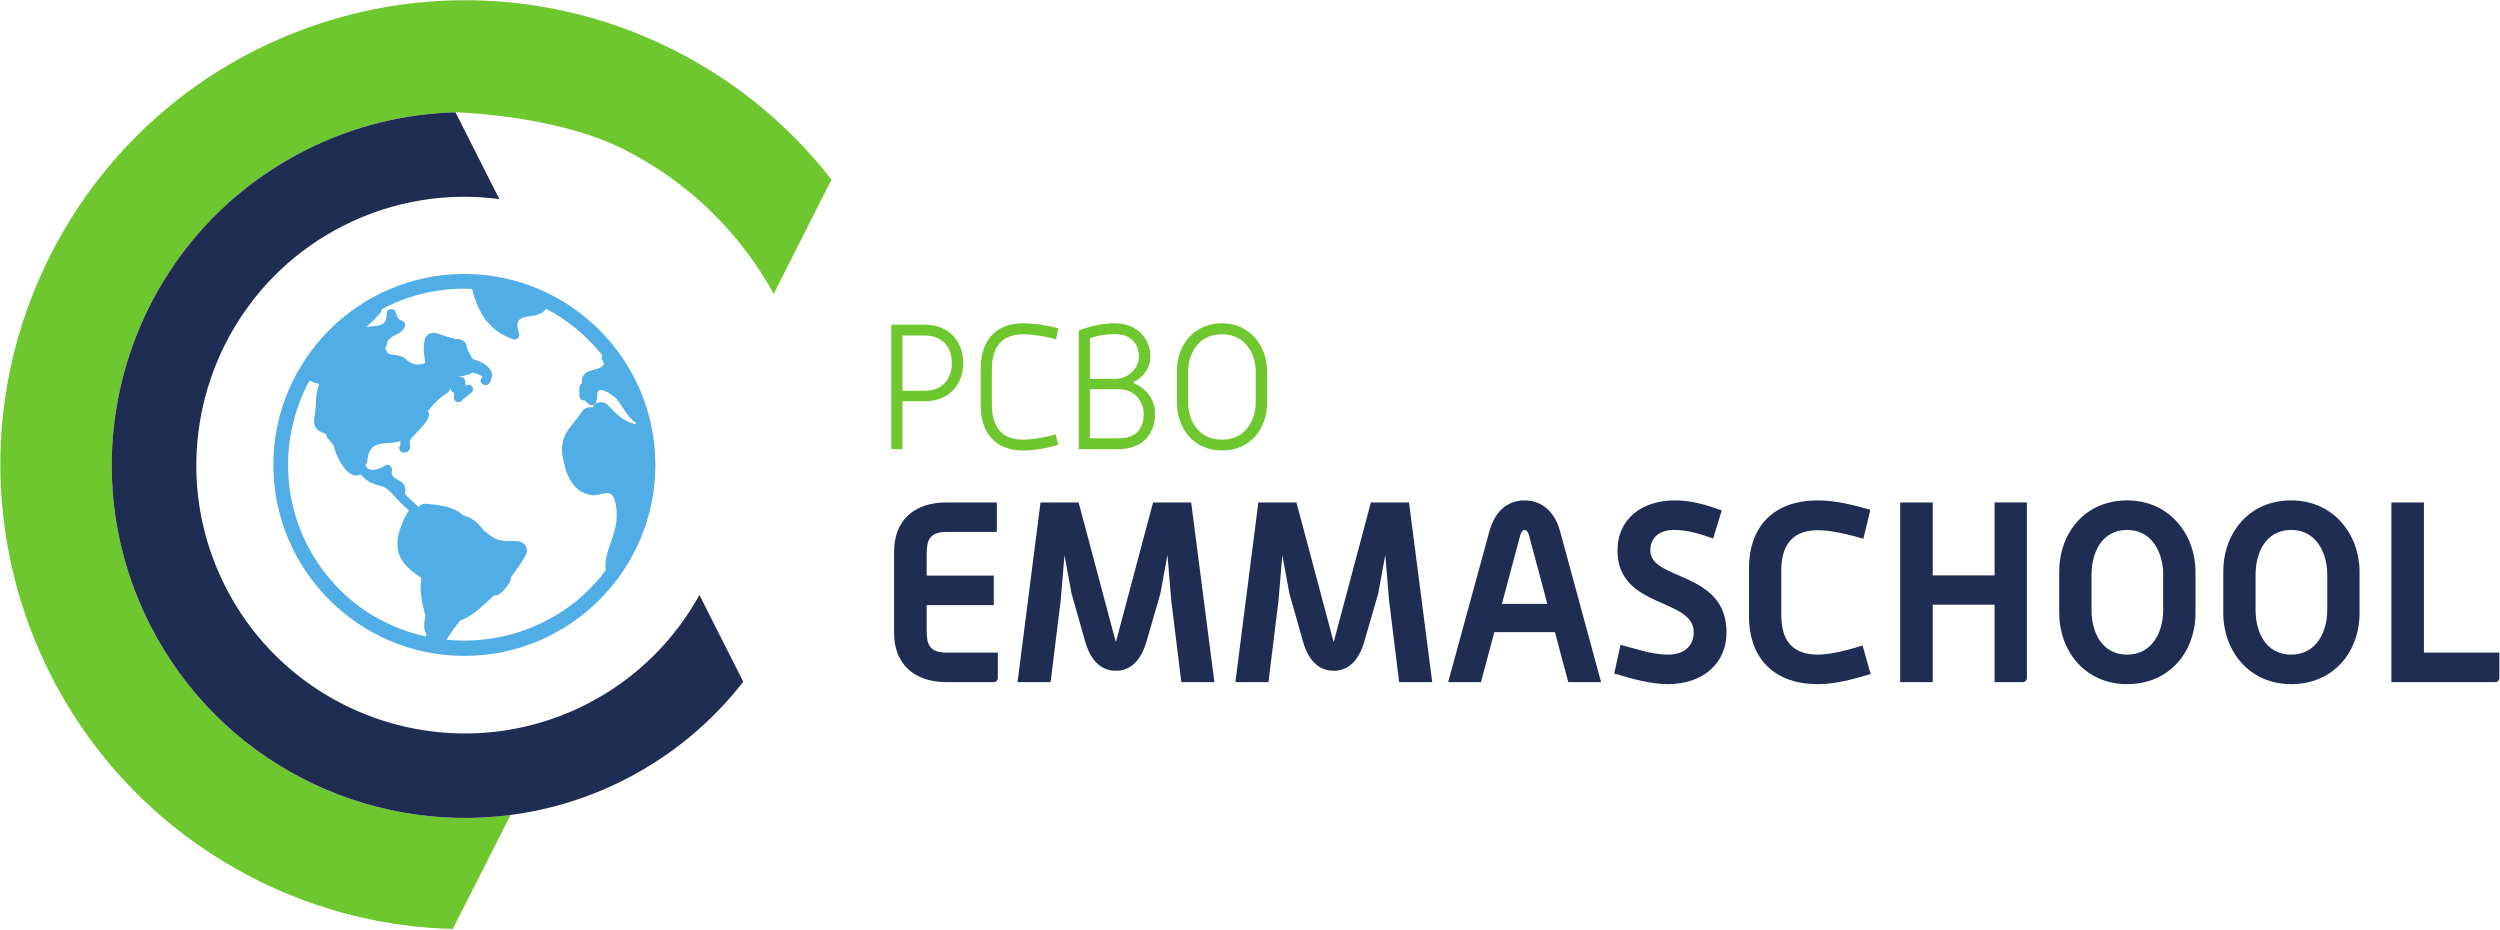 <?xml version="1.0" encoding="UTF-8" standalone="no"?>
<!-- Created with Inkscape (http://www.inkscape.org/) -->

<svg
   version="1.1"
   id="svg2"
   width="586.933"
   height="218.253"
   viewBox="0 0 586.933 218.253"
   sodipodi:docname="Emmaschool.eps"
   xmlns:inkscape="http://www.inkscape.org/namespaces/inkscape"
   xmlns:sodipodi="http://sodipodi.sourceforge.net/DTD/sodipodi-0.dtd"
   xmlns="http://www.w3.org/2000/svg"
   xmlns:svg="http://www.w3.org/2000/svg">
  <defs
     id="defs6" />
  <sodipodi:namedview
     id="namedview4"
     pagecolor="#ffffff"
     bordercolor="#000000"
     borderopacity="0.25"
     inkscape:showpageshadow="2"
     inkscape:pageopacity="0.0"
     inkscape:pagecheckerboard="0"
     inkscape:deskcolor="#d1d1d1" />
  <g
     id="g8"
     inkscape:groupmode="layer"
     inkscape:label="ink_ext_XXXXXX"
     transform="matrix(1.333,0,0,-1.333,0,218.253)">
    <g
       id="g10"
       transform="scale(0.1)">
      <path
         d="m 1750.78,435.93 h -83.57 c -59.56,0 -92.45,34.218 -92.45,85.781 v 144.465 c 0,52.004 32.44,86.23 92.45,86.23 h 88.45 v -52 h -88.45 c -30.67,0 -35.12,-15.566 -35.12,-38.672 v -38.222 h 118.24 V 571.5 h -118.24 v -45.328 c 0,-23.121 4.45,-38.231 35.12,-38.231 h 90.23 v -44.902 c 0,-3.551 -3.11,-7.109 -6.66,-7.109"
         style="fill:#1f2d53;fill-opacity:1;fill-rule:nonzero;stroke:none"
         id="path12" />
      <path
         d="m 2080.61,435.93 -17.78,144.019 -6.66,80.008 -12.45,-68.008 -24.45,-84.449 c -11.56,-39.559 -32.89,-51.57 -53.78,-51.57 -21.33,0 -43.12,12.011 -54.23,51.57 l -24,84.449 -12.45,67.559 -6.67,-79.559 -17.77,-144.019 h -58.23 l 40.45,316.476 h 67.12 l 64.89,-243.586 0.44,-1.769 0.89,1.769 64.9,243.586 h 67.12 l 40.89,-316.476 h -58.23"
         style="fill:#1f2d53;fill-opacity:1;fill-rule:nonzero;stroke:none"
         id="path14" />
      <path
         d="m 2464.25,435.93 -17.78,144.019 -6.66,80.008 -12.45,-68.008 -24.44,-84.449 c -11.56,-39.559 -32.9,-51.57 -53.79,-51.57 -21.33,0 -43.11,12.011 -54.23,51.57 l -24,84.449 -12.44,67.559 -6.67,-79.559 -17.78,-144.019 h -58.23 l 40.45,316.476 h 67.12 l 64.89,-243.586 0.45,-1.769 0.89,1.769 64.89,243.586 h 67.12 l 40.89,-316.476 h -58.23"
         style="fill:#1f2d53;fill-opacity:1;fill-rule:nonzero;stroke:none"
         id="path16" />
      <path
         d="m 2692.76,695.074 c -0.44,2.219 -3.11,8.887 -7.55,8.887 -4.44,0 -7.11,-6.668 -7.56,-8.887 L 2645.21,573.73 h 80 z m 69.34,-259.144 -23.55,88.011 h -106.68 l -23.55,-88.011 h -57.79 l 72.45,264.925 c 11.56,42.665 38.23,55.118 62.23,55.118 23.56,0 51.12,-12.453 62.67,-55.118 l 72.01,-264.925 h -57.79"
         style="fill:#1f2d53;fill-opacity:1;fill-rule:nonzero;stroke:none"
         id="path18" />
      <path
         d="m 2937.71,432.379 c -30.22,0 -61.79,8.891 -94.68,18.672 l 11.12,50.66 c 27.11,-7.102 55.11,-17.332 83.56,-17.332 34.22,0 45.34,20.891 45.34,39.109 0,61.801 -134.24,40.903 -134.24,144.465 0,56.457 44.45,88.02 100.46,88.02 27.11,0 50.67,-5.782 83.11,-17.793 l -15.11,-49.336 c -24.89,8.886 -47.11,15.117 -68,15.117 -31.56,0 -42.67,-17.773 -42.67,-36.008 0,-54.223 134.23,-35.555 134.23,-144.465 0,-55.117 -42.23,-91.109 -103.12,-91.109"
         style="fill:#1f2d53;fill-opacity:1;fill-rule:nonzero;stroke:none"
         id="path20" />
      <path
         d="m 3201.76,432.379 c -84.89,0 -121.34,53.793 -121.34,118.23 v 86.672 c 0,65.352 36.45,118.692 121.34,118.692 32,0 61.79,-8.008 92.46,-16.457 l -12.45,-51.114 c -26.67,8 -57.78,15.11 -80.01,15.11 -54.23,0 -64.45,-38.223 -64.45,-71.114 V 555.5 c 0,-32.449 8.45,-71.121 64.45,-71.121 22.23,0 52.9,8 78.68,16.012 l 14.22,-50.243 c -32.45,-9.328 -60.9,-17.769 -92.9,-17.769"
         style="fill:#1f2d53;fill-opacity:1;fill-rule:nonzero;stroke:none"
         id="path22" />
      <path
         d="m 3563.16,435.93 h -50.23 v 136.468 h -108.9 V 435.93 h -57.34 v 316.476 h 57.34 V 623.949 h 108.9 v 128.457 h 56.9 V 443.039 c 0,-3.551 -3.11,-7.109 -6.67,-7.109"
         style="fill:#1f2d53;fill-opacity:1;fill-rule:nonzero;stroke:none"
         id="path24" />
      <path
         d="m 3809.89,625.289 c 0,37.336 -18.67,78.672 -63.56,78.672 -45.34,0 -62.67,-41.336 -62.67,-78.672 v -62.68 c 0,-37.339 17.33,-78.23 62.67,-78.23 44.89,0 63.56,40.891 63.56,78.23 z m -63.56,-192.91 c -74.67,0 -119.57,59.121 -119.57,125.351 v 72.442 c 0,68.008 44.9,125.801 119.57,125.801 75.56,0 120.46,-60.899 120.46,-125.801 V 557.73 c 0,-68.011 -45.34,-125.351 -120.46,-125.351"
         style="fill:#1f2d53;fill-opacity:1;fill-rule:nonzero;stroke:none"
         id="path26" />
      <path
         d="m 4098.84,625.289 c 0,37.336 -18.67,78.672 -63.56,78.672 -45.34,0 -62.67,-41.336 -62.67,-78.672 v -62.68 c 0,-37.339 17.33,-78.23 62.67,-78.23 44.89,0 63.56,40.891 63.56,78.23 z m -63.56,-192.91 c -74.67,0 -119.57,59.121 -119.57,125.351 v 72.442 c 0,68.008 44.9,125.801 119.57,125.801 75.56,0 120.46,-60.899 120.46,-125.801 V 557.73 c 0,-68.011 -45.34,-125.351 -120.46,-125.351"
         style="fill:#1f2d53;fill-opacity:1;fill-rule:nonzero;stroke:none"
         id="path28" />
      <path
         d="m 4395.35,435.93 h -183.57 v 316.476 h 57.34 V 487.941 h 132.9 v -44.902 c 0,-3.551 -3.11,-7.109 -6.67,-7.109"
         style="fill:#1f2d53;fill-opacity:1;fill-rule:nonzero;stroke:none"
         id="path30" />
      <path
         d="m 1628.16,1046.36 h -38.78 v -97.243 h 39.09 c 35.7,0 48.01,25.848 48.01,48.926 0,23.397 -12.62,48.317 -48.32,48.317 z m 0.31,-115.712 h -39.09 v -84.324 h -19.69 v 219.126 h 58.78 c 44.63,0 68.02,-31.08 68.02,-67.407 0,-36.621 -23.39,-67.395 -68.02,-67.395"
         style="fill:#6ec72e;fill-opacity:1;fill-rule:nonzero;stroke:none"
         id="path32" />
      <path
         d="m 1801.73,843.863 c -51.4,0 -74.48,34.461 -74.48,78.789 v 66.465 c 0,44.323 23.08,78.793 74.48,78.793 25.85,0 49.25,-5.53 62.17,-8.92 l -4,-19.38 c -8.62,3.06 -36.62,8.92 -58.17,8.92 -47.09,0 -54.78,-36.01 -54.78,-60.643 v -64.004 c 0,-24.942 7.69,-60.938 54.48,-60.938 21.85,0 49.55,6.758 57.85,9.532 l 4.62,-18.457 c -12.92,-4.004 -36.32,-10.157 -62.17,-10.157"
         style="fill:#6ec72e;fill-opacity:1;fill-rule:nonzero;stroke:none"
         id="path34" />
      <path
         d="m 1970.07,951.891 h -50.48 v -86.485 h 50.48 c 34.77,0 44.31,21.543 44.31,42.774 0,21.23 -15.38,43.711 -44.31,43.711 z m -6.77,96.949 c -14.47,0 -30.17,-2.48 -43.71,-7.09 v -71.703 h 43.4 c 24.93,0 42.78,19.07 42.78,38.773 0,20.63 -11.39,40.02 -42.47,40.02 z m 6.77,-202.516 h -70.17 v 208.966 c 20.93,7.69 41.85,12.62 63.4,12.62 40.01,0 62.78,-27.39 62.78,-59.09 0,-17.847 -9.84,-33.855 -30.16,-45.242 v -0.613 c 27.7,-12.004 38.47,-33.242 38.47,-54.785 0,-33.242 -20.01,-61.856 -64.32,-61.856"
         style="fill:#6ec72e;fill-opacity:1;fill-rule:nonzero;stroke:none"
         id="path36" />
      <path
         d="m 2211.65,982.66 c 0,28.63 -16,65.87 -59.4,65.87 -44.32,0 -59.71,-37.24 -59.71,-65.87 v -53.855 c 0,-28.633 15.39,-65.86 59.71,-65.86 43.4,0 59.4,37.227 59.4,65.86 z m -59.4,-138.797 c -49.86,0 -79.4,39.082 -79.4,84.016 v 55.711 c 0,46.16 29.54,84.32 79.4,84.32 49.55,0 79.41,-40.32 79.41,-84.32 v -55.711 c 0,-46.164 -29.86,-84.016 -79.41,-84.016"
         style="fill:#6ec72e;fill-opacity:1;fill-rule:nonzero;stroke:none"
         id="path38" />
      <path
         d="m 507.363,818.441 c 0,54.016 13.813,104.809 38.067,149.036 4.636,-3.477 10.664,-5.411 16.836,-6.426 -0.328,-0.957 -0.703,-2.031 -1.161,-3.242 -6.078,-16.223 -3.683,-35.664 -6.906,-52.676 -4.429,-23.504 6.922,-26.992 20.031,-32.254 0.36,-3.285 1.676,-6.516 4.243,-9.172 3.269,-3.437 6.211,-7.023 9.062,-10.664 3.981,-16.855 13.582,-36.602 25.625,-46.934 8.34,-7.187 16.309,-7.843 21.695,-4.257 0.575,-0.508 1.165,-1.008 1.754,-1.465 2.766,-3.028 5.504,-5.996 8.532,-8.242 7.781,-5.77 15.355,-8.047 24.718,-10.422 13.891,-3.473 22.012,-15.68 31.18,-25.36 6.086,-6.418 12.715,-12.265 19.234,-18.215 -1.148,-1.121 -2.207,-2.527 -3.101,-4.257 -16.883,-32.516 -28.246,-65.301 -0.457,-94.442 8.965,-9.398 18.035,-14.711 25.633,-20.429 -4.071,-21.758 0.648,-43.719 6.851,-66.032 -1.57,-8.179 -2.597,-16.187 -1.66,-23.707 0.441,-3.402 1.746,-6.211 3.539,-8.472 -0.277,-1.489 -0.476,-2.989 -0.742,-4.477 -38.688,8.379 -74.656,23.867 -106.531,44.957 -82.34,55.852 -136.442,150.172 -136.442,257.152 z M 1023.56,585.949 c -1.99,-1.75 -3.99,-3.48 -6.01,-5.179 -54.249,-44.75 -123.964,-71.68 -200.05,-71.68 -10.559,0 -20.957,0.519 -31.23,1.539 7.617,11.883 15.5,23.32 24.46,33.871 0.293,0.102 0.598,0.039 0.907,0.172 22.765,8.598 39.918,27.387 58.308,43.879 4.192,-0.492 8.707,0.777 12.715,4.668 6.797,6.582 9.711,10.191 14.781,18.062 1.821,2.821 2.301,5.809 2.122,8.699 9.113,13 19.023,25.454 26.41,39.743 5.879,11.394 -1.508,23.359 -14.078,24.304 -13.34,1.028 -26.985,-1.609 -39.407,4.7 -6.734,3.406 -13.804,8.789 -20.804,14.453 -0.508,0.761 -1.036,1.523 -1.516,2.148 -9.609,12.559 -20.188,21.082 -34.941,24.61 -0.61,0.585 -1.204,1.316 -1.829,1.855 -16.503,14.199 -42.378,16.379 -63.128,18.172 -6.149,0.527 -10.403,-1.922 -12.915,-5.613 -8.046,7.714 -16.554,14.921 -24.304,22.968 0.062,0.266 0.211,0.41 0.246,0.684 0.984,6.641 1.199,14.434 -4.551,19.266 -7.785,6.574 -21.258,8.148 -18.531,21.105 1.332,6.387 -5.621,13.418 -11.969,9.121 -10.68,-7.219 -27.758,-13.027 -34.867,-0.156 1.914,2.519 3.351,5.555 3.648,9.336 3.301,39.929 36.352,25.351 58.239,33.953 -0.282,-1.746 -0.317,-3.574 -0.184,-5.301 0.035,-0.5 0.211,-0.937 0.301,-1.426 -6.137,-5.82 0.828,-17.089 8.98,-12.968 -0.066,0 -0.105,-0.02 -0.164,0 0.258,0.097 0.524,0.195 0.785,0.293 -0.199,-0.118 -0.41,-0.196 -0.621,-0.293 3.735,-0.344 6.492,2.91 7.692,5.918 1.992,5.007 -1.547,8.378 -0.278,13.152 1.582,5.82 7.891,11.125 11.914,15.344 8.528,8.945 18.168,17.734 21.719,29.902 0.945,3.301 -0.117,5.938 -2.086,7.676 9.473,12.012 19.801,23.32 33.684,31.679 4.07,2.461 6.39,6.68 7.211,11.18 0.676,0.695 1.179,1.613 1.609,2.688 0.11,0 0.227,0 0.344,-0.02 -2.988,-3.469 -3.535,-9.219 1.594,-12.258 0.82,-0.476 1.683,-0.937 2.589,-1.308 -0.605,-2.567 -1.046,-5.145 -1.195,-7.871 -0.387,-7.223 9.047,-10.43 13.903,-5.711 5.531,5.363 11.621,10.039 17.66,14.804 3.488,2.754 2.882,8.575 0,11.426 -3.133,3.106 -7.285,2.715 -10.657,0.508 -0.128,2.449 -0.449,4.902 -0.535,7.234 -0.101,3.293 -2.375,7.239 -5.98,7.786 -2.059,0.312 -4.094,0.398 -6.129,0.605 6.023,0.879 12.109,2.312 19.172,4.297 2.328,0.652 4.246,1.726 5.879,3.027 4.898,-0.734 9.754,-2.402 14.187,-5.195 0.93,-0.578 1.84,-0.84 2.742,-1.027 -0.179,-1.278 -0.613,-2.625 -1.589,-4.071 -5.915,-8.652 8.207,-16.719 14.078,-8.144 14.414,21.093 -7.496,36.613 -28.407,42.205 -0.902,0.98 -1.851,1.94 -3.004,2.72 -2.742,5.66 -5.48,11.34 -8.234,17.01 0.762,11.41 -10.918,17.11 -20.629,15.56 -9.844,3.05 -19.703,6.1 -29.543,9.15 -8.496,4.7 -22.07,0.9 -23.945,-9.65 -1.598,-8.91 -2.149,-13.75 -1.66,-22.84 0.84,-6.26 1.711,-12.54 2.613,-18.804 -14.332,-5.265 -26.129,-2.519 -35.426,8.224 -7.047,5.19 -19.625,6.05 -27.82,7.52 -2.191,0.4 -4.914,4.86 -7.606,10.52 1.528,1.29 2.629,3.18 2.778,5.69 0.988,18.24 26.492,15.29 32.289,32.85 1.508,4.55 -1.738,8.34 -5.692,9.92 -6.968,2.83 -9.109,8.19 -10.601,14.55 -2.125,9.02 -15.992,6.87 -15.996,-2.14 -0.039,-18.62 -8.606,-21.31 -25.328,-22.39 -3.399,-0.23 -6.735,-0.52 -10.043,-0.95 8.203,7.77 16.687,15.08 23.789,24.04 1.84,2.31 2.875,4.76 3.371,7.22 43.293,22.93 92.641,35.97 145.055,35.97 4.55,0 9.062,-0.16 13.586,-0.34 10.453,-41.86 29.683,-74.31 72.847,-89 5.719,-1.96 11.977,4.25 10.039,9.94 -13.34,38.71 19.961,25.21 39.567,36.48 2.742,1.58 5.699,4.3 7.996,7.48 38.603,-20.25 72.373,-48.39 99.253,-82.26 -1.79,-2.17 -2.3,-5.2 -0.08,-8.3 9.77,-13.891 -15.47,-15.817 -24.77,-19.926 -11.45,-5.059 -11.6,-12.949 -11.43,-21.348 -2.02,-0.859 -3.65,-2.441 -4.02,-4.98 -0.85,-5.86 -0.6,-11.035 -0.3,-16.953 0.28,-5.5 5.22,-8.555 9.74,-7.735 1.79,-2.109 3.83,-4.121 6.23,-6.054 4.68,-3.77 11.79,-2.715 13.63,3.554 1.37,4.727 1.67,9.356 1.99,14.258 1.08,17.422 29.51,-4.531 31.95,-7.266 12.01,-13.281 18.6,-29.726 32.56,-41.503 0.73,-0.606 1.59,-1.055 2.48,-1.379 0.3,-1.18 0.55,-2.364 0.82,-3.551 -0.45,0.094 -0.89,0.183 -1.35,0.289 -21.69,5.352 -34.34,19.133 -48.48,33.887 -6.68,6.965 -21.34,6.222 -25.61,-3.27 -0.21,-0.48 -0.5,-0.996 -0.7,-1.492 -6.34,1.695 -13.63,0.223 -18.32,-6.582 -20.09,-29.25 -41.417,-41.848 -34.289,-80.785 5.633,-30.692 16.859,-62.293 51.589,-66.961 19.21,-2.578 39.2,21.621 43.13,-27.422 1.66,-20.723 -3.98,-39.473 -11.01,-58.516 -5.5,-14.882 -10.41,-31.367 -7.92,-46.074 -11.86,-15.922 -25.22,-30.66 -39.86,-44.019 -1.18,-1.082 -2.37,-2.114 -3.56,-3.153 z M 817.852,1154.82 c -185.481,0 -336.375,-150.9 -336.375,-336.379 0,-185.48 150.894,-336.363 336.375,-336.363 185.478,0 336.378,150.883 336.378,336.363 0,185.479 -150.9,336.379 -336.378,336.379"
         style="fill:#51ade5;fill-opacity:1;fill-rule:nonzero;stroke:none"
         id="path40" />
      <path
         d="M 1187.53,1548.79 C 784.402,1752.55 292.441,1590.86 88.691,1187.72 -115.059,784.574 46.641,292.578 449.773,88.891 561.484,32.391 680.105,4.129 797.488,1.18 L 899.109,201.898 C 644.758,168.602 385.996,295.922 263.723,537.82 c -154.817,306.348 -31.977,680.19 274.382,834.98 84.891,42.91 174.954,64.39 264.153,66.64 l 0.332,0.15 c 32.754,-1.6 185.723,-9.53 296.66,-65.56 115.69,-58.5 205.17,-148.48 263.51,-254.22 l 101.62,201.15 c -71.99,92.7 -165.14,171.37 -276.85,227.83"
         style="fill:#6ec72e;fill-opacity:1;fill-rule:nonzero;stroke:none"
         id="path42" />
      <path
         d="M 538.105,1372.8 C 231.746,1218.01 108.906,844.168 263.723,537.82 385.996,295.922 644.758,168.602 899.109,201.898 c 67.739,8.911 135.171,28.981 199.591,61.543 84.88,42.95 155.66,102.719 210.37,173.188 l -0.23,0.43 -76.99,152.382 C 1187.53,509.07 1119.48,440.691 1031.55,396.27 798.938,278.719 514.043,372.289 396.523,604.949 c -33.144,65.602 -49.531,135.43 -50.722,204.41 -2.957,175.606 92.422,346.231 259.375,430.641 87.969,44.42 183.332,58.64 274.304,46.67 l -0.371,0.76 -76.851,152.01 c -89.199,-2.25 -179.262,-23.73 -264.153,-66.64"
         style="fill:#1f2d53;fill-opacity:1;fill-rule:nonzero;stroke:none"
         id="path44" />
    </g>
  </g>
</svg>
